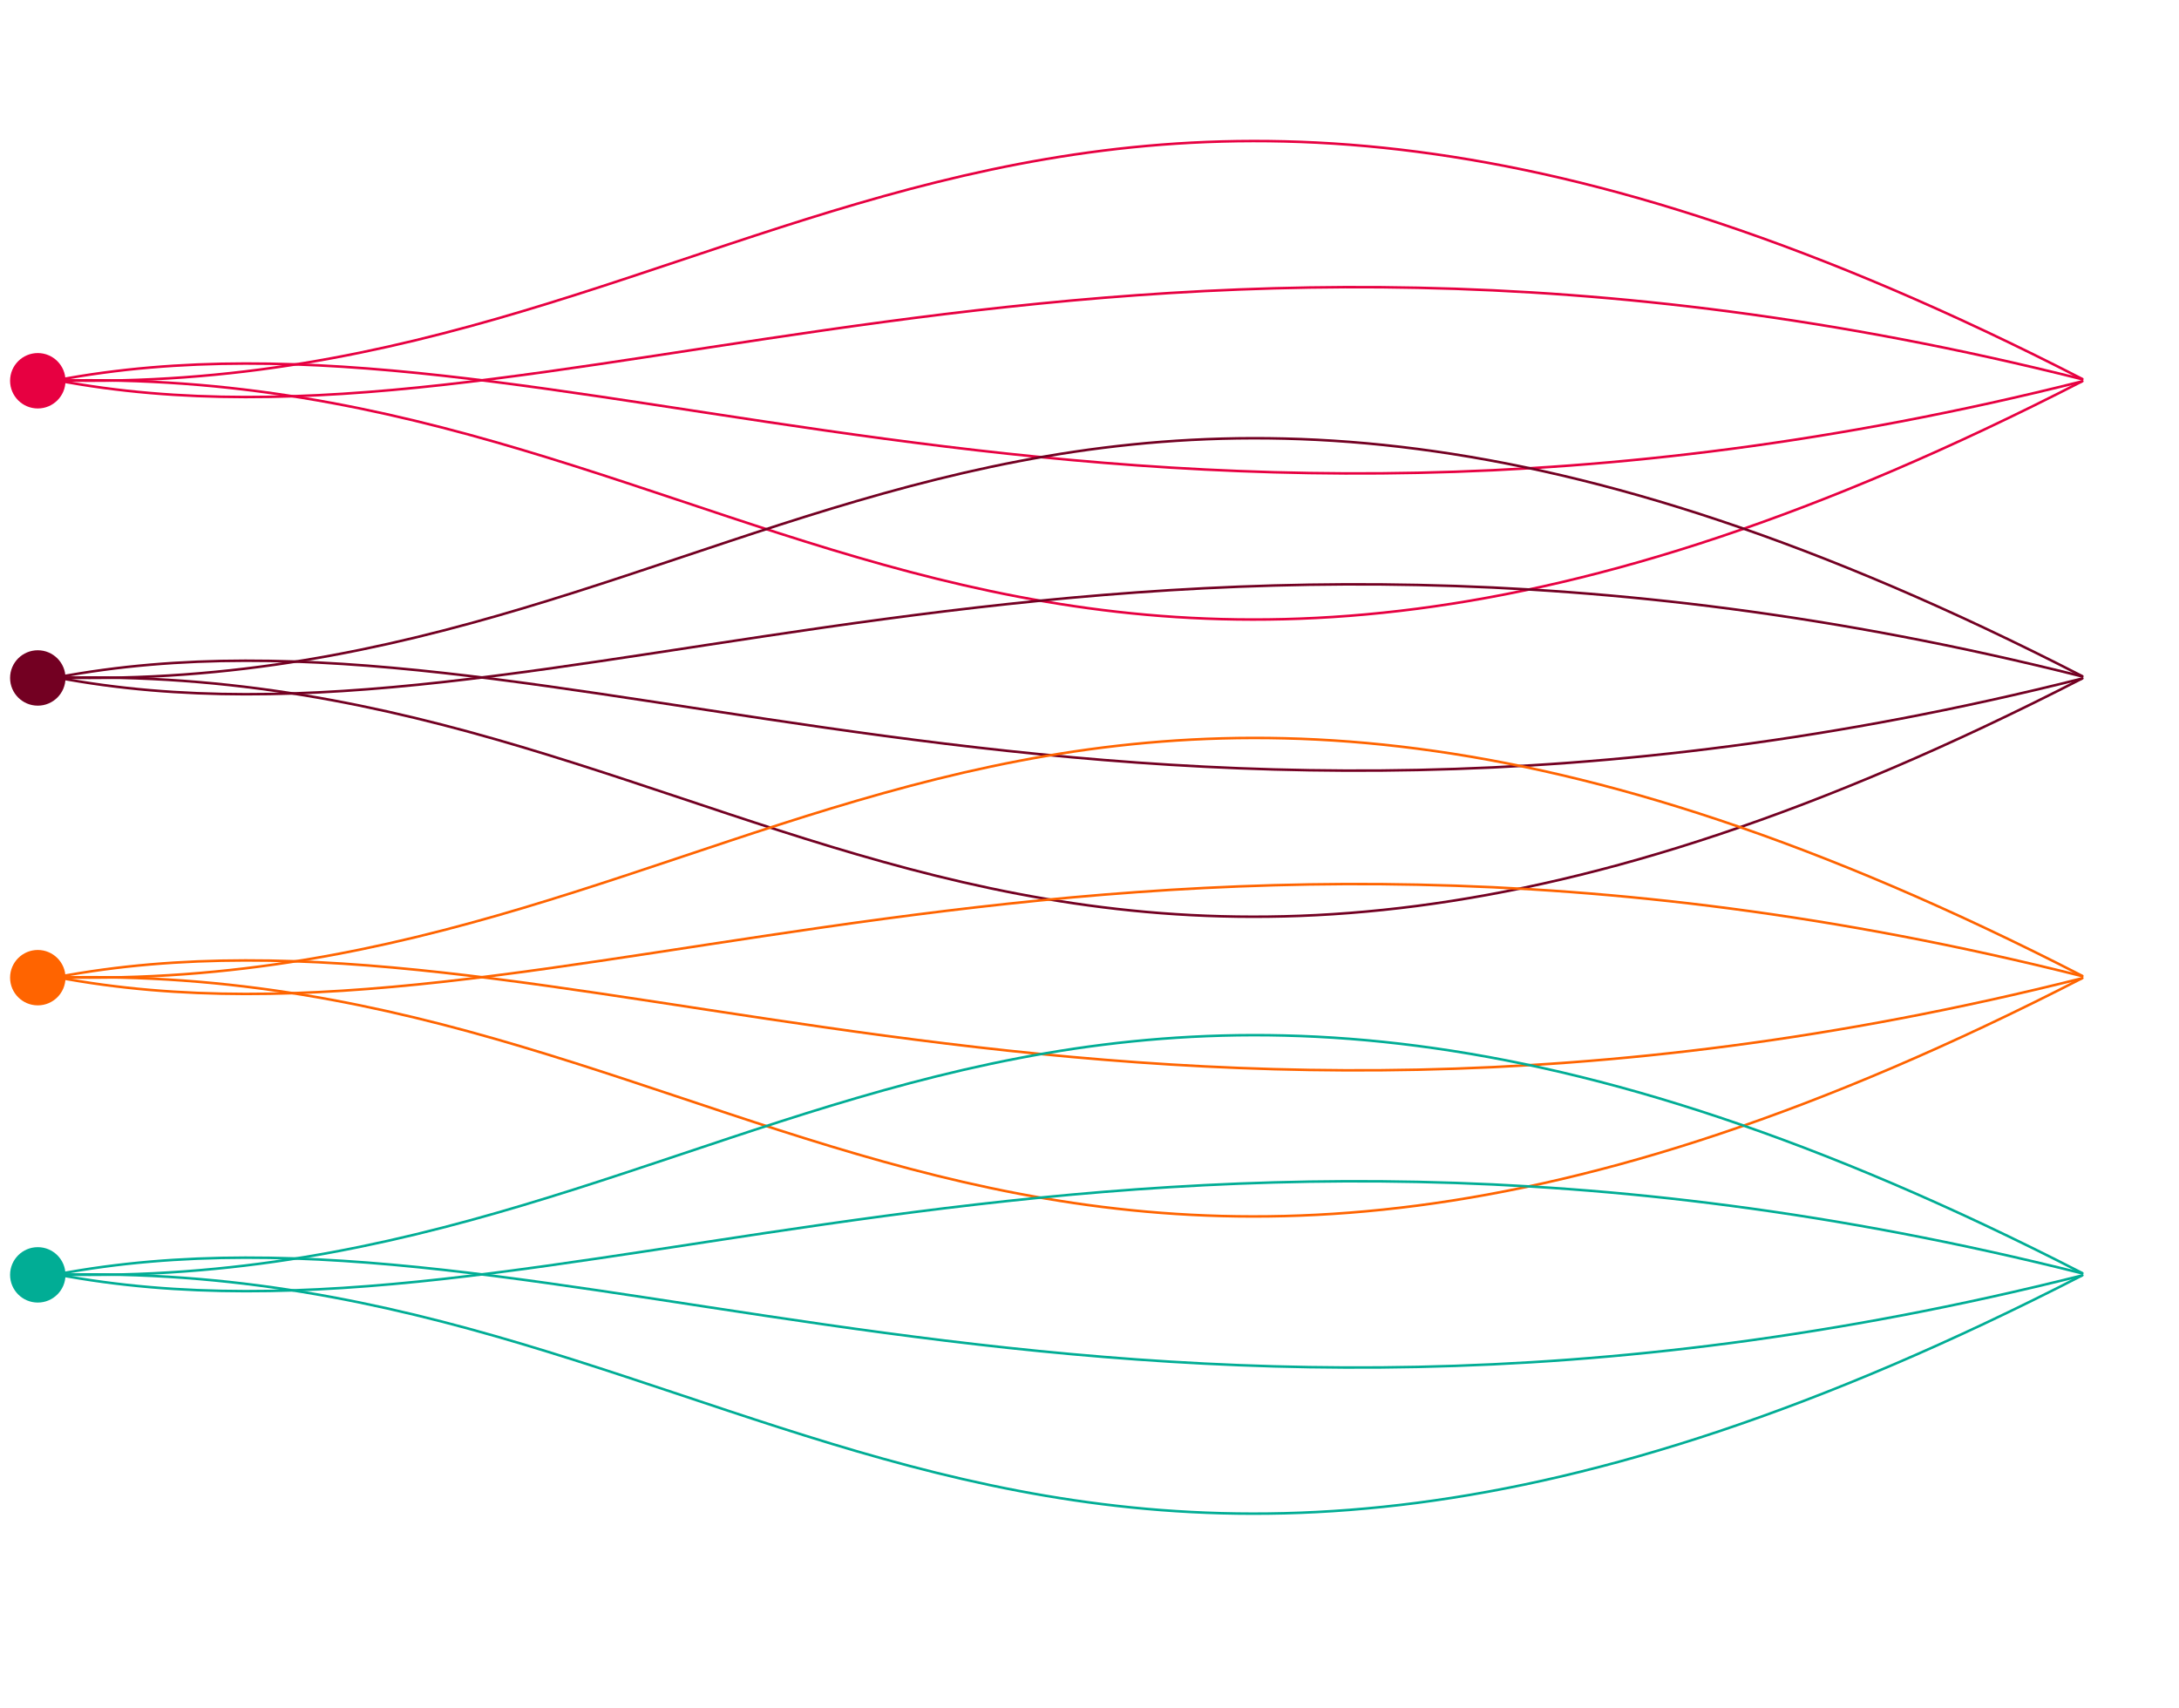 <svg width="865" height="678" viewBox="0 0 865 678" fill="none" xmlns="http://www.w3.org/2000/svg">
<g clip-path="url(#clip0_22_217)">
<mask id="mask0_22_217" style="mask-type:luminance" maskUnits="userSpaceOnUse" x="-7" y="0" width="872" height="671">
<path d="M865 0H-7V670.549H865V0Z" fill="white"/>
</mask>
<g mask="url(#mask0_22_217)">
<path d="M22.408 150.991C303.698 158.308 405.133 -66.009 826.642 150.491" stroke="#E70041" stroke-linecap="round"/>
<path d="M22.408 150.991C219.311 188.308 434.114 51.991 826.216 150.491" stroke="#E70041" stroke-linecap="round"/>
<path d="M21.981 151.168C303.421 143.846 404.91 368.01 826.642 151.351" stroke="#E70041" stroke-linecap="round"/>
<path d="M22.408 150.991C219.311 113.674 434.114 250 826.216 151.5" stroke="#E70041" stroke-linecap="round"/>
<circle cx="15" cy="151.183" r="11" fill="#E70041"/>
<path d="M22.408 268.991C303.698 276.308 405.133 51.991 826.642 268.491" stroke="#730022" stroke-linecap="round"/>
<path d="M22.408 268.991C219.311 306.308 434.114 169.991 826.216 268.491" stroke="#730022" stroke-linecap="round"/>
<path d="M21.981 269.168C303.421 261.846 404.91 486.01 826.642 269.351" stroke="#730022" stroke-linecap="round"/>
<path d="M22.408 268.991C219.311 231.674 434.114 368 826.216 269.5" stroke="#730022" stroke-linecap="round"/>
<circle cx="15" cy="269.183" r="11" fill="#730022"/>
<path d="M22.408 387.991C303.698 395.308 405.133 170.991 826.642 387.491" stroke="#FF6400" stroke-linecap="round"/>
<path d="M22.408 387.991C219.311 425.308 434.114 288.991 826.216 387.491" stroke="#FF6400" stroke-linecap="round"/>
<path d="M21.981 388.168C303.421 380.846 404.91 605.01 826.642 388.351" stroke="#FF6400" stroke-linecap="round"/>
<path d="M22.408 387.991C219.311 350.674 434.114 487 826.216 388.5" stroke="#FF6400" stroke-linecap="round"/>
<circle cx="15" cy="388.183" r="11" fill="#FF6400"/>
<path d="M22.408 506C303.698 513.317 405.133 289 826.642 505.5" stroke="#01AD95" stroke-linecap="round"/>
<path d="M22.408 506C219.311 543.317 434.114 407 826.216 505.5" stroke="#01AD95" stroke-linecap="round"/>
<path d="M21.981 506.176C303.421 498.854 404.91 723.019 826.642 506.36" stroke="#01AD95" stroke-linecap="round"/>
<path d="M22.408 506C219.311 468.684 434.114 605 826.216 506.5" stroke="#01AD95" stroke-linecap="round"/>
<circle cx="15" cy="506.183" r="11" fill="#01AD95"/>
</g>
</g>
<defs>
<clipPath id="clip0_22_217">
<rect width="865" height="678" fill="white"/>
</clipPath>
</defs>
</svg>
